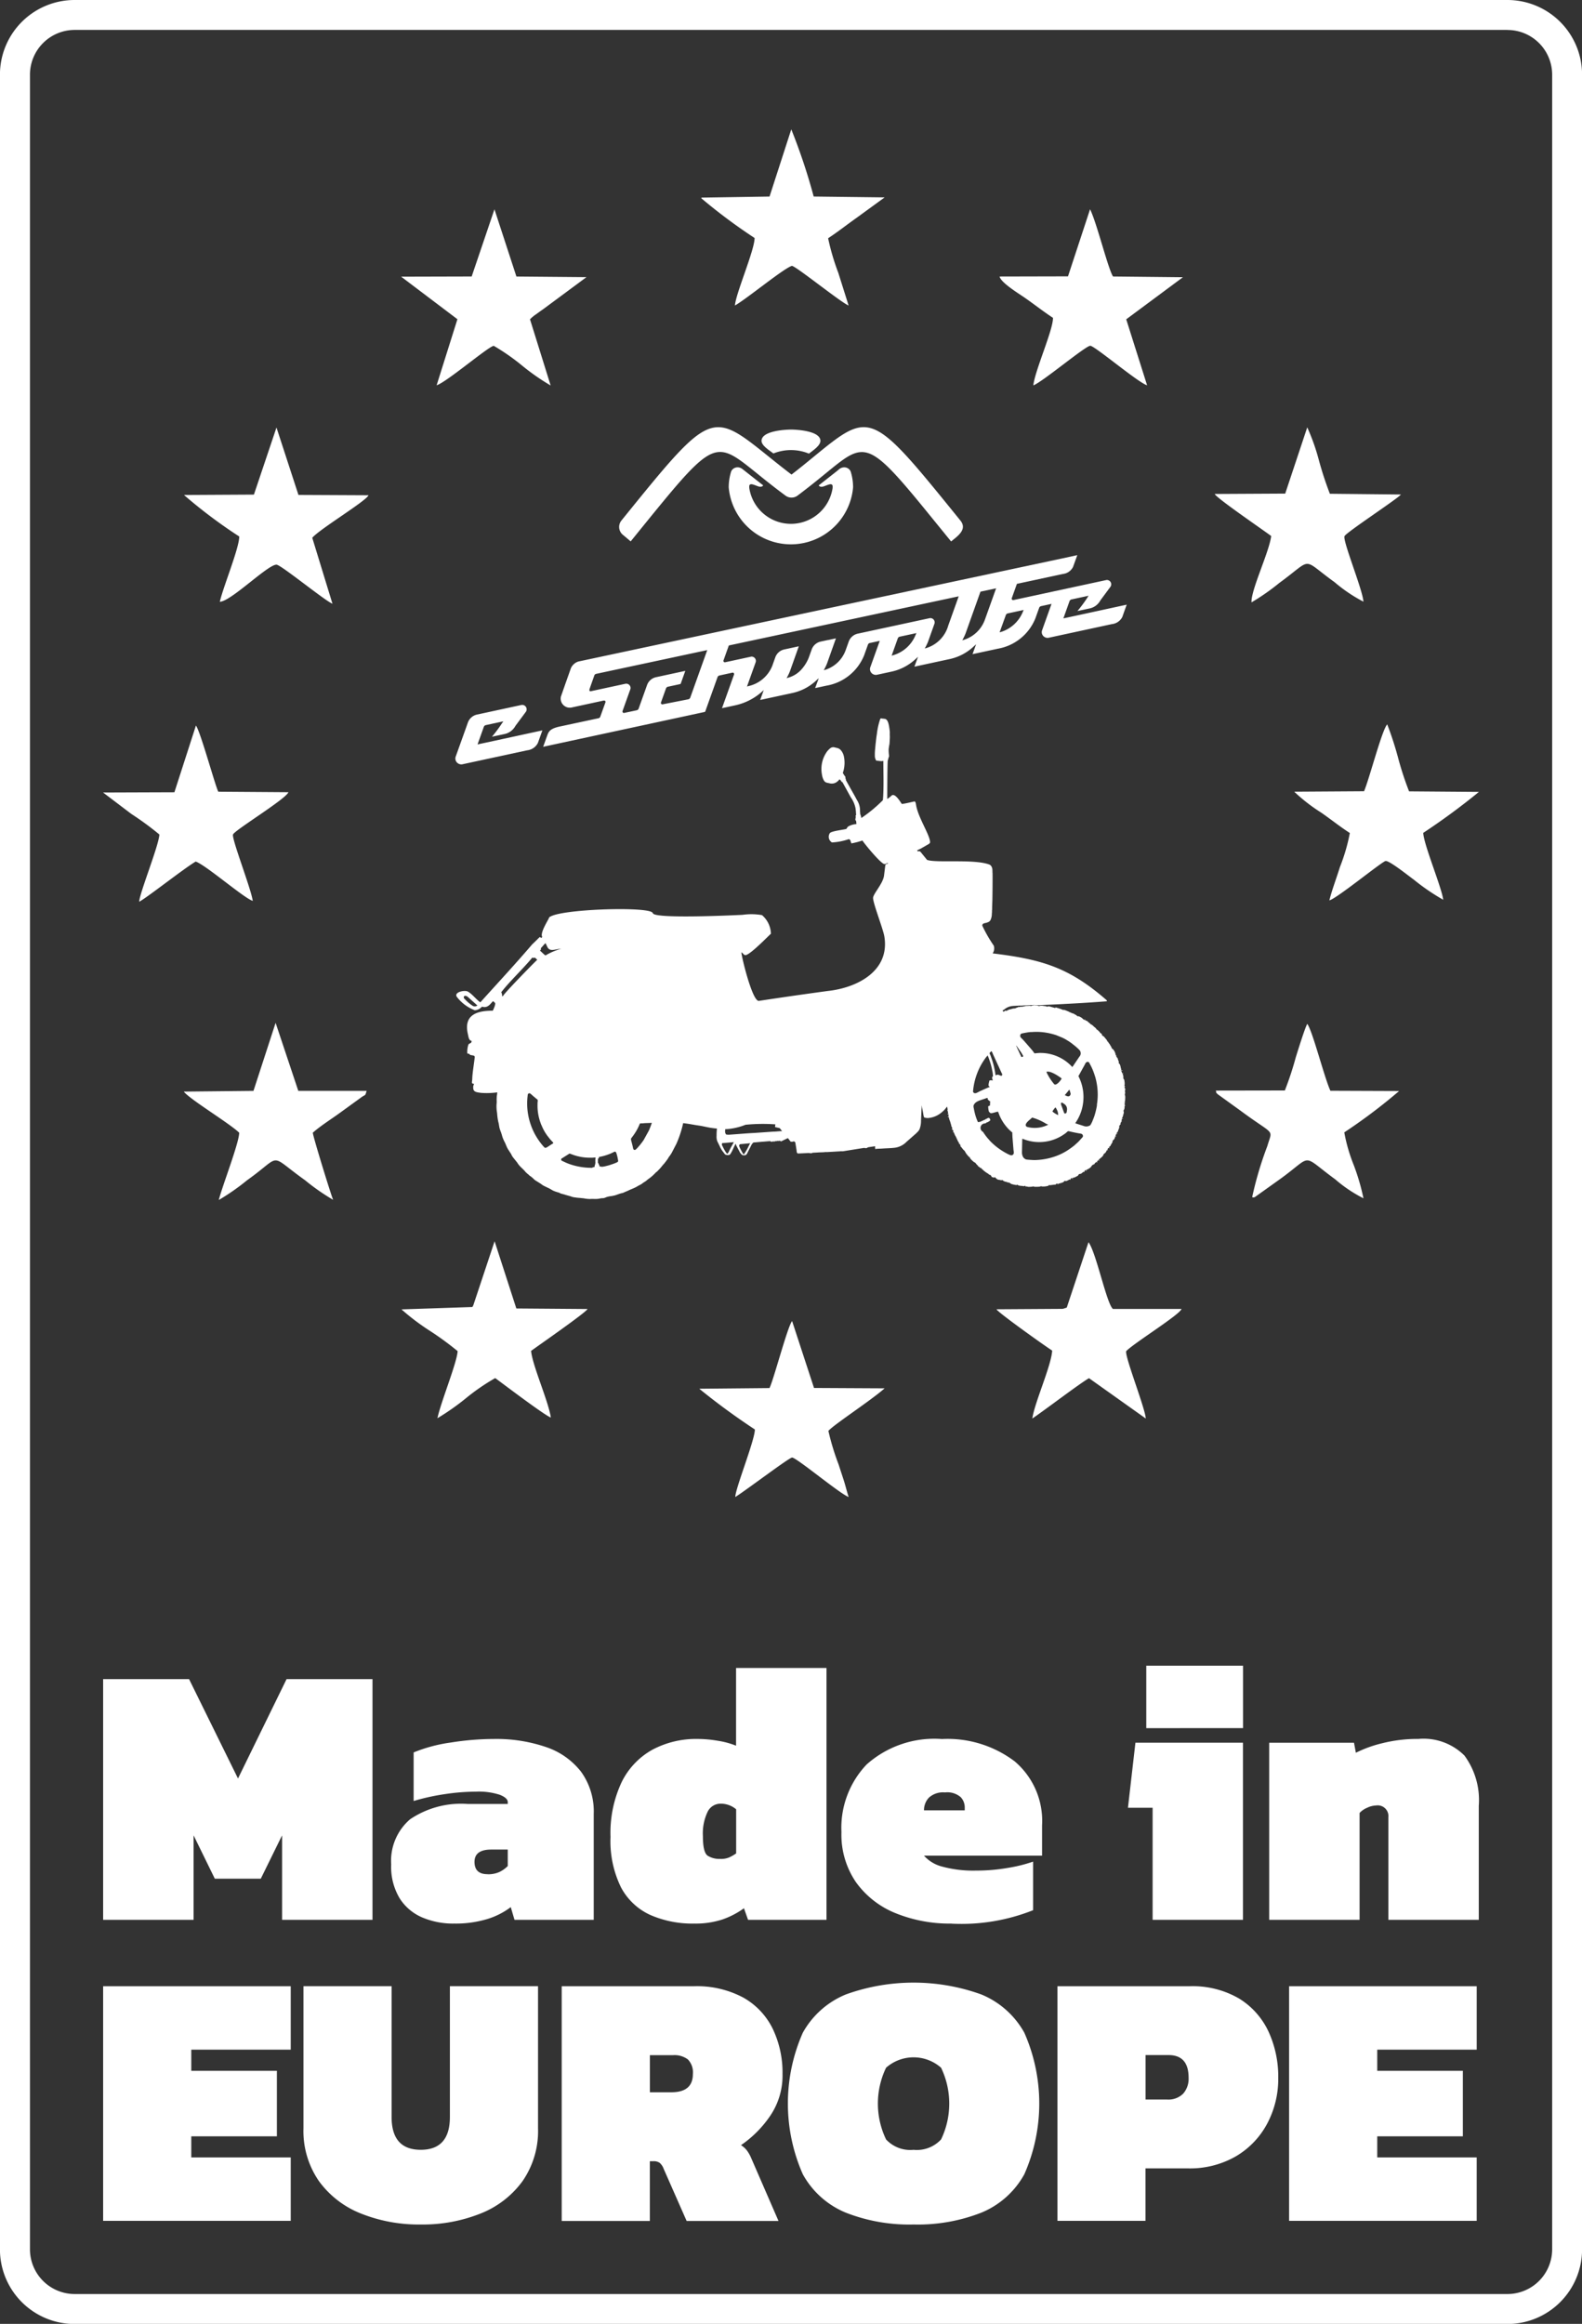 <svg xmlns="http://www.w3.org/2000/svg" width="110.321" height="162.032" viewBox="0 0 110.321 162.032">
  <rect x="0" y="0" width="110.321" height="162.032" fill="#333333" stroke="none"/>
  <g id="Ebene_x0020_1" transform="translate(-0.01)">
    <g id="_1860001081504" transform="translate(0.01 0)">
      <path id="Path_12075" data-name="Path 12075" d="M5.206,0h99.93a5.208,5.208,0,0,1,5.2,5.2v151.64a5.208,5.208,0,0,1-5.2,5.2H5.206a5.208,5.208,0,0,1-5.2-5.2V5.2A5.208,5.208,0,0,1,5.206,0Zm99.93,2.087H5.206A3.12,3.12,0,0,0,2.1,5.2v151.64a3.12,3.12,0,0,0,3.11,3.11h99.93a3.12,3.12,0,0,0,3.11-3.11V5.2a3.12,3.12,0,0,0-3.11-3.11Z" transform="translate(-0.01 0)" fill="#fff"/>
      <g id="Group_5479" data-name="Group 5479" transform="translate(7.189 116.139)">
        <path id="Path_12076" data-name="Path 12076" d="M44.693,739.5V722.716h5.992l3.413,6.93,3.387-6.93h5.992V739.5H57.172v-5.889l-1.485,3.022H52.481L51,733.607V739.5H44.69Zm24.44.261a5.506,5.506,0,0,1-2.163-.417,3.485,3.485,0,0,1-1.59-1.329,4.252,4.252,0,0,1-.6-2.372,3.82,3.82,0,0,1,1.316-3.152,6.359,6.359,0,0,1,4.052-1.068H72.91v-.13q0-.287-.547-.508a4.7,4.7,0,0,0-1.667-.222,14.968,14.968,0,0,0-2.15.169,15.246,15.246,0,0,0-2.2.483v-3.387a10.685,10.685,0,0,1,2.592-.69,19.324,19.324,0,0,1,3.009-.248,10.724,10.724,0,0,1,3.622.56,5.183,5.183,0,0,1,2.449,1.72,4.732,4.732,0,0,1,.887,2.957V739.5H73.38l-.261-.887a5.229,5.229,0,0,1-1.6.821,7.6,7.6,0,0,1-2.385.325Zm2.37-3.439a1.889,1.889,0,0,0,.821-.156,2.126,2.126,0,0,0,.586-.417V734.6H71.764q-1.173,0-1.173.859t.912.859Zm14.409,3.439a7.338,7.338,0,0,1-3.062-.6,4.35,4.35,0,0,1-2.045-1.928,7.31,7.31,0,0,1-.729-3.517,8.3,8.3,0,0,1,.782-3.83,5.2,5.2,0,0,1,2.15-2.254,6.47,6.47,0,0,1,3.139-.743,8.449,8.449,0,0,1,1.434.13,5.753,5.753,0,0,1,1.25.34v-5.419h6.306V739.5H89.667l-.286-.808a5.739,5.739,0,0,1-1.5.782,5.982,5.982,0,0,1-1.968.286Zm1.825-4.507a1.484,1.484,0,0,0,.6-.1,3.048,3.048,0,0,0,.5-.286v-3.075a1.656,1.656,0,0,0-1.094-.391,1,1,0,0,0-.9.573,3.5,3.5,0,0,0-.325,1.694q0,1.12.325,1.355A1.516,1.516,0,0,0,87.737,735.25Zm16.128,4.507a10.027,10.027,0,0,1-3.921-.729,6.287,6.287,0,0,1-2.748-2.15,5.865,5.865,0,0,1-1.017-3.5,6.4,6.4,0,0,1,1.759-4.716,7.1,7.1,0,0,1,5.25-1.772,7.754,7.754,0,0,1,5.081,1.564,5.441,5.441,0,0,1,1.9,4.456v2.111h-8.234a2.539,2.539,0,0,0,1.29.769,8.231,8.231,0,0,0,2.332.273,12.881,12.881,0,0,0,2.267-.195,10.226,10.226,0,0,0,1.72-.43v3.387a13.534,13.534,0,0,1-5.68.938Zm-1.928-7.894h2.84v-.235a1.03,1.03,0,0,0-.286-.69,1.43,1.43,0,0,0-1.094-.325,1.465,1.465,0,0,0-1.12.365,1.259,1.259,0,0,0-.34.887Zm15.5-5.732V721.78h6.748v4.351Zm.442,13.367v-7.817h-1.72l.521-4.534h7.5V739.5h-6.306Zm8.129,0v-12.35h5.915l.13.7a8.389,8.389,0,0,1,1.838-.665,10.035,10.035,0,0,1,2.515-.3,4.039,4.039,0,0,1,3.218,1.16,5.236,5.236,0,0,1,1,3.5V739.5h-6.306V732.36a.749.749,0,0,0-.859-.833,1.547,1.547,0,0,0-.613.156,1.511,1.511,0,0,0-.534.365V739.5h-6.306Z" transform="translate(-44.69 -721.78)" fill="#fff"/>
        <path id="Path_12077" data-name="Path 12077" d="M44.71,875.722V859.364H57.792v4.42H50.857v1.474h5.97v4.571h-5.97V871.3h6.935v4.42H44.71Zm22.149.254a10.858,10.858,0,0,1-4.166-.763,6.622,6.622,0,0,1-2.933-2.261,6.139,6.139,0,0,1-1.08-3.683v-9.907h6.147v9.119q0,2.286,2.032,2.286t2.032-2.286v-9.119h6.147v9.907a6.139,6.139,0,0,1-1.08,3.683,6.622,6.622,0,0,1-2.933,2.261A10.858,10.858,0,0,1,66.859,875.976Zm9.83-.254V859.364h9.2a6.844,6.844,0,0,1,3.48.8,5.035,5.035,0,0,1,2.045,2.185,7.081,7.081,0,0,1,.673,3.138,5,5,0,0,1-.851,2.9,7.753,7.753,0,0,1-2.045,2.058,1.5,1.5,0,0,1,.431.394,2.565,2.565,0,0,1,.254.444l1.931,4.446H85.4l-1.6-3.632a1.019,1.019,0,0,0-.28-.42.712.712,0,0,0-.431-.114h-.254v4.166H76.69Zm6.147-8.966h1.5q1.5,0,1.5-1.27a1.3,1.3,0,0,0-.343-1.015,1.552,1.552,0,0,0-1.054-.3h-1.6v2.591Zm18.39,9.22a12.129,12.129,0,0,1-4.724-.825,6.051,6.051,0,0,1-3-2.679,12.214,12.214,0,0,1,0-9.868,6.068,6.068,0,0,1,3-2.668,13.932,13.932,0,0,1,9.448,0,6.067,6.067,0,0,1,3,2.668,12.214,12.214,0,0,1,0,9.868,6.045,6.045,0,0,1-3,2.679A12.129,12.129,0,0,1,101.225,875.976Zm0-5.207a2.3,2.3,0,0,0,1.918-.724,5.766,5.766,0,0,0,0-5,2.9,2.9,0,0,0-3.836,0,5.766,5.766,0,0,0,0,5A2.3,2.3,0,0,0,101.225,870.769Zm10.033,4.953V859.364h9.2a6.429,6.429,0,0,1,3.48.864,5.358,5.358,0,0,1,2.045,2.311,7.5,7.5,0,0,1,.673,3.2,6.655,6.655,0,0,1-.776,3.213,5.8,5.8,0,0,1-2.185,2.274,6.42,6.42,0,0,1-3.34.838H117.4v3.657h-6.147Zm6.147-8.459h1.5a1.458,1.458,0,0,0,1.118-.407,1.568,1.568,0,0,0,.381-1.118q0-1.576-1.4-1.575h-1.6v3.1Zm10.008,8.459V859.364h13.082v4.42H133.56v1.474h5.97v4.571h-5.97V871.3h6.935v4.42H127.413Z" transform="translate(-44.707 -837.013)" fill="#fff"/>
      </g>
      <g id="Group_5480" data-name="Group 5480" transform="translate(31.756 29.783)">
        <path id="Path_12078" data-name="Path 12078" d="M241.437,196.984a9.291,9.291,0,0,1-.69.93l.837-.179a1.109,1.109,0,0,0,.763-.565l.7-.945a.3.3,0,0,0,.05-.237.3.3,0,0,0-.354-.232l-6.46,1.393a.1.1,0,0,1-.117-.077.083.083,0,0,1,0-.048l.36-1.006,1.093-.235v0l2.111-.455a.9.9,0,0,0,.708-.483c.1-.277.2-.552.3-.829l-1.007.219-33.794,7.2a.864.864,0,0,0-.51.455l-.4,1.13-.3.859a.633.633,0,0,0,.74.761l1.154-.249,1-.217c.084-.018.2-.047.214.056a.08.08,0,0,1,0,.043l0,0-.36,1a.171.171,0,0,1-.138.117l-2.677.573c-.747.159-.8.388-.909.689l-.262.727,11.257-2.428a.074.074,0,0,0,.05-.043l.858-2.4,0,0a.187.187,0,0,1,.126-.1l.914-.2a.1.1,0,0,1,.109.077.083.083,0,0,1,0,.048l-.842,2.354.9-.195a4.121,4.121,0,0,0,1.841-.914l.169-.154-.248.689,2.171-.468a3.548,3.548,0,0,0,1.744-.893l.172-.158-.254.692.8-.172a3.457,3.457,0,0,0,2.618-2.118l.272-.761h0a.185.185,0,0,1,.124-.093l.692-.15-.668,1.865a.4.4,0,0,0-.006.19.413.413,0,0,0,.462.314l.967-.209a3.547,3.547,0,0,0,1.744-.893l.171-.158-.254.692,2.433-.525a3.527,3.527,0,0,0,1.7-.883l.169-.154-.248.689,1.762-.38a3.458,3.458,0,0,0,2.62-2.116l.267-.743a.183.183,0,0,1,.13-.109l.729-.158-.666,1.865a.4.4,0,0,0-.006.19.406.406,0,0,0,.465.309l4.414-.953a.923.923,0,0,0,.731-.5c.1-.285.2-.57.306-.856-1.437.311-2.874.626-4.317.935l-.1.021.428-1.2a.192.192,0,0,1,.137-.121l1.194-.257-.08.117Zm-31.843-3.925c-.182-.154-.36-.309-.545-.459a.711.711,0,0,1-.1-1c6.232-7.7,6.232-7.7,10.282-4.444.46.37.983.79,1.578,1.242.563-.434,1.085-.861,1.545-1.239,3.992-3.263,3.992-3.263,10.229,4.441.52.639-.228,1.11-.644,1.463L230,190.681c-3.889-4.75-4.155-4.534-6.744-2.418-.539.441-1.167.954-1.994,1.577a.71.71,0,0,1-.877.023c-.814-.6-1.479-1.138-2.05-1.6-2.566-2.063-2.895-2.327-6.48,2.016-.759.919-1.508,1.85-2.261,2.777Zm14.42-4.935-1.308,1.028s.064.151.323.077c.235-.068.605-.293.647-.035,0,.031,0,.063,0,.093v0a.168.168,0,0,0,0,.04,2.939,2.939,0,0,1-5.814,0v-.04c0-.032,0-.064,0-.095.042-.256.412-.031.647.035.259.074.323-.077.323-.077l-.83-.652-.478-.377-.113-.089a.628.628,0,0,0-.188-.109.5.5,0,0,0-.171-.029.486.486,0,0,0-.451.282,3.694,3.694,0,0,0-.172,1.112,4.353,4.353,0,0,0,8.673,0,3.693,3.693,0,0,0-.171-1.112.488.488,0,0,0-.452-.282.586.586,0,0,0-.4.174l-.069.055Zm-3.242-2.864c.4,0,2.052.09,2.052.787,0,.343-.554.694-.8.891a3.3,3.3,0,0,0-2.481-.011c-.262-.211-.825-.539-.825-.879,0-.7,1.654-.787,2.052-.787Zm-20.144,20.463a9.667,9.667,0,0,1-.708.953l.858-.183a1.138,1.138,0,0,0,.782-.579l.719-.969a.3.3,0,0,0,.051-.243.308.308,0,0,0-.362-.238l-2.734.591h0l-.354.076a.876.876,0,0,0-.639.554l-.183.515h0l-.676,1.887a.421.421,0,0,0-.006.195.415.415,0,0,0,.476.317l4.521-.975a.945.945,0,0,0,.748-.512q.157-.437.314-.877c-1.472.317-2.945.642-4.422.957l-.1.023.438-1.226a.189.189,0,0,1,.14-.122l1.223-.264-.082.119Zm22.736-5.788h0l.542-.117-.619,1.746a3.718,3.718,0,0,1-.166.357l-.064.122.132-.042a2.224,2.224,0,0,0,1.393-1.353l.219-.613a.866.866,0,0,1,.631-.545l.516-.111h0l4.483-.967a.3.3,0,0,1,.354.229.3.3,0,0,1-.008.154l-.446,1.252a3.607,3.607,0,0,1-.167.36l-.063.119.129-.039a2.289,2.289,0,0,0,1.506-1.553l.731-2.047-16.03,3.427-.375,1.049,0,.01a.13.13,0,0,0,0,.035.1.1,0,0,0,.117.077l1.818-.393a.3.3,0,0,1,.32.237.289.289,0,0,1-.006.148l-.608,1.7.1-.029a2.339,2.339,0,0,0,1.661-1.408h0l.217-.608a.853.853,0,0,1,.624-.541l.512-.111h0l.5-.109-.621,1.746a3.355,3.355,0,0,1-.166.357l-.064.122.132-.042a1.945,1.945,0,0,0,.953-.626,2.746,2.746,0,0,0,.451-.742l.216-.6a.865.865,0,0,1,.628-.544l.515-.111Zm11.712-3.606-1.091.233-1.041,2.919a3.8,3.8,0,0,1-.163.352l-.064.121.13-.04a2.283,2.283,0,0,0,1.455-1.421Zm-20.16,4.311-7.735,1.654,0,0a.182.182,0,0,0-.13.129l-.3.851c-.027.076-.1.261.079.227l2.388-.515a.3.3,0,0,1,.36.233.278.278,0,0,1,0,.121l-.555,1.55a.087.087,0,0,0,0,.053.1.1,0,0,0,.111.077l.88-.188a.184.184,0,0,0,.132-.111l.591-1.654a.857.857,0,0,1,.624-.541l2.04-.441-.315.883a.071.071,0,0,1-.048.04l-.848.183a.187.187,0,0,0-.135.117l-.352.985v0a.1.1,0,0,0,.111.126l1.8-.352a.183.183,0,0,0,.13-.109l1.188-3.321Zm22.036-2.7a2.437,2.437,0,0,1-1.527,1.429l-.106.029.438-1.21a.186.186,0,0,1,.13-.109l1.109-.24Zm-7.481,1.614a2.421,2.421,0,0,1-1.58,1.442l-.1.026.428-1.2a.191.191,0,0,1,.138-.121l1.16-.249-.043.1Z" transform="translate(-197.368 -185.092)" fill="#fff" fill-rule="evenodd"/>
        <path id="Path_12079" data-name="Path 12079" d="M216.945,341.231l.191-.346a.044.044,0,0,0-.018.008l-.008,0c-.05.024,0-.014-.06.006l-.636.055h-.01c-.05,0-.058-.015-.082.019-.056.08,0,.159.029.214a3.048,3.048,0,0,0,.253.447.231.231,0,0,0,.082.069.769.769,0,0,0,.135-.23l.124-.249Zm13-20.635-.031-.055a2.837,2.837,0,0,0,.286-.134l.393-.227c.06-.035.224-.111.224-.193,0-.483-.772-1.63-.957-2.5-.035-.151-.035-.349-.135-.349-.042,0-.623.153-.88.174-.135-.2-.473-.766-.706-.591a1.64,1.64,0,0,1-.309.241c0-.636.011-2.478.034-2.676a.36.36,0,0,0,.029-.087c.035-.185.076-.166.061-.272a2.98,2.98,0,0,1-.026-.418,3.669,3.669,0,0,1,.056-.37c.01-.077.035-.508.026-.584a1.773,1.773,0,0,1,0-.208,1.7,1.7,0,0,0-.016-.2c-.031-.212-.074-.692-.3-.763a1.507,1.507,0,0,0-.19-.023c-.064-.01-.129-.034-.163.023a4.851,4.851,0,0,0-.232,1.035c-.04.238-.066.491-.095.747l-.027.293c0,.048-.008.048-.01.1a3.762,3.762,0,0,0-.011.4.53.53,0,0,0,.029.185.444.444,0,0,0,.016.042c.013.027.024.085.053.1a3.273,3.273,0,0,0,.378.039.5.5,0,0,0,.116-.019c0,.816.032,1.633-.01,2.447,0,.092-.019.193-.019.291a9.807,9.807,0,0,1-1.509,1.249.757.757,0,0,0-.055-.225.275.275,0,0,1-.023-.124c0-.056-.01-.072-.01-.125a1.365,1.365,0,0,0-.154-.677c-.032-.055-.066-.117-.1-.175-.156-.3-.336-.6-.5-.9-.016-.031-.031-.055-.05-.087l-.148-.269c-.035-.061-.023-.021-.034-.1,0-.039-.026-.058-.031-.1s.01-.071-.016-.113a.834.834,0,0,1-.06-.076c-.154-.249-.1-.106-.034-.434a2.146,2.146,0,0,0,0-.9.95.95,0,0,0-.225-.441c-.137-.138-.238-.13-.412-.179-.237-.064-.356.092-.5.24a2.074,2.074,0,0,0-.391,1.657,1.2,1.2,0,0,0,.1.34c.1.224.214.216.414.262a.6.6,0,0,0,.56-.119c.039-.035.119-.1.134-.148.047,0,.011,0,.042.016a.318.318,0,0,1,.084.09c.018.026.026.051.048.068s.039,0,.066.051l.566,1.03a1.942,1.942,0,0,1,.336.806c0,.064.018.146.019.212a1.241,1.241,0,0,0,.019.2c-.014.015-.01.016-.039.019a.965.965,0,0,1,0,.227c-.01.024-.024.014-.024.043s.008.016.011.048-.011.01.006.04c.029.051.029-.01.042.066a1.362,1.362,0,0,1,.018.2,1.325,1.325,0,0,0-.576.169c-.106.09-.066.159-.183.183-.214.05-.98.138-1.089.275a.455.455,0,0,0,.145.652,4.308,4.308,0,0,0,1.181-.233c.014.01.024.018.04.027l.037.021c.034.026.058.193.1.251a5.53,5.53,0,0,0,.764-.2c.2.3,1.308,1.645,1.548,1.645a.616.616,0,0,0,.109-.035c.024-.01.066-.031.111-.05l.021.034a.666.666,0,0,1-.071.029c-.126.04-.117.076-.135.214l-.076.619c-.08.565-.763,1.266-.763,1.55,0,.381.693,2.14.784,2.671.407,2.4-1.865,3.591-3.945,3.814-1.6.217-3.2.447-4.8.689-.442.068-1.187-2.949-1.223-3.381.093.023.161.193.28.193.322,0,1.688-1.429,1.78-1.49a1.772,1.772,0,0,0-.621-1.3,4.278,4.278,0,0,0-1.353-.021c-.211.011-6.05.3-6.251-.1a.2.2,0,0,0-.084-.092c-.682-.386-6.274-.2-7.091.328,0,0-.072.027-.072.063,0,.082-.66,1.059-.475,1.336l-.058.077c-.039-.011-.071-.058-.126-.058,0,0-.315.32-.517.505-1.168,1.368-2.407,2.7-3.616,4.042-.274-.183-.574-.591-.874-.751-.22-.119-.983.035-.766.368a2.858,2.858,0,0,0,1.252.935.7.7,0,0,0,.465-.211.56.56,0,0,1,.047-.04c.447.158.658-.346.774-.377a1.334,1.334,0,0,1,.1.092l.021.018c.08.069-.109.47-.151.549-1.023,0-2.072.237-1.731,1.654.032.137.058.409.224.442.011,0,0,0,.021.01s0,0,.016.013c-.024.1-.031.119-.119.161-.048.024-.1.045-.116.1a1.639,1.639,0,0,0-.072.581c.014.031-.006.016.039.029a.558.558,0,0,0,.113.023c0,.146.386.039.367.227-.043.405-.164,1.128-.172,1.485-.008.314-.1.333.135.388a.344.344,0,0,0-.068.241c-.016.325.249.333.536.375a5.332,5.332,0,0,0,1.139-.035,2.376,2.376,0,0,1-.034.275l-.008.216c0,.09.01.175,0,.257a2.532,2.532,0,0,0,.031.69,4.586,4.586,0,0,0,.055.478.793.793,0,0,1,.019.087c0,.031.011.055.019.087.031.108.043.241.068.357.037.172.111.317.158.479.018.061.029.1.047.166a2.4,2.4,0,0,0,.161.372c.072.135.138.338.2.439.016.026.021.045.037.069s.014.016.024.034l.145.224c.061.082.093.188.154.27l.188.238a1.966,1.966,0,0,1,.183.243c.145.214.359.357.515.558a1.775,1.775,0,0,0,.225.2c.011.011.018.021.027.031.061.06.142.1.209.159l.166.154a.437.437,0,0,0,.058.048l.262.163a2.7,2.7,0,0,1,.253.174,2.559,2.559,0,0,0,.229.119l.2.095c.1.047.179.1.272.154a1.857,1.857,0,0,0,.309.117c.261.076.2.082.251.1l.056.014c.08.024.232.06.285.082l.331.093c.05.018.1.035.159.053a1.161,1.161,0,0,0,.182.031c.18.031.222.024.385.042.058.006.13.014.195.018a2.314,2.314,0,0,0,.467.05c.126-.018.354.01.541-.011.074-.008.119-.021.188-.034s.146-.008.214-.018a.635.635,0,0,0,.163-.06,1.656,1.656,0,0,1,.375-.08c.076-.011.13-.027.193-.039.116-.021.36-.129.515-.163a.566.566,0,0,0,.093-.023.463.463,0,0,0,.082-.034c.1-.05.216-.089.315-.138.163-.082.331-.132.545-.248.027-.014.048-.026.074-.042.092-.061.2-.1.293-.163l.066-.05c.085-.072.208-.121.285-.2a1.188,1.188,0,0,1,.159-.121l.016-.013a2.987,2.987,0,0,0,.42-.373.478.478,0,0,1,.093-.08c.071-.058.134-.134.2-.2.111-.113.2-.246.309-.359a.5.5,0,0,0,.053-.063c.08-.109.171-.214.241-.33a.979.979,0,0,1,.088-.135,2.06,2.06,0,0,0,.179-.275l.311-.6a7.541,7.541,0,0,0,.452-1.356c.026-.109,0-.084.13-.068.328.04.65.109.977.154.264.037.5.1.763.146.169.027.336.05.505.064a4.262,4.262,0,0,0-.026.512.91.91,0,0,0,.047.37l.153.309a2.1,2.1,0,0,0,.222.394l.14.179a.147.147,0,0,0,.1.068c.117.024.217.043.3-.056a3.075,3.075,0,0,0,.24-.471l.116-.235c.047.024.032.066.055.111l.222.418c.011.021.014.034.027.055a.09.09,0,0,1,.006.011l.008.011.018.021c.037.051.1.143.18.159a.427.427,0,0,0,.167,0c.1-.027.14-.143.18-.224l.069-.132c.05-.1.092-.182.143-.28a.76.76,0,0,1,.119-.193c.05-.052.043-.053.116-.06l.077-.006.441-.039c.055-.006.1-.006.156-.011l.3-.026c.249-.019.117.016.23.04.018,0,.047-.021.058-.026.048-.018,0,0,.055.01.031.006.018-.011.056-.013s.04.008.069,0,.027-.013.051-.023c.053-.021,0,0,.045.006s.04-.01.055-.016c.039-.013.071.01.111,0,.09-.031.031,0,.1,0,.047-.006.053-.008.04.045l.5-.243.2.256h.032l.058,0c.1,0,.093-.071.2.014.034.029.029.035.037.089l.072.449c.024.142,0,.259.13.266l.611-.029a.666.666,0,0,1,.237.013c.116,0,.092-.019.148-.035l.375-.021c.163-.013.346-.006.5-.027.043-.006.089,0,.132,0l.988-.058a1.058,1.058,0,0,0,.124,0c.076-.008.154-.026.225-.035l1.126-.18c.212-.035.164,0,.217,0a.2.2,0,0,0,.153-.05c.051-.027.417-.063.513-.087l.01.2c.13-.031.377-.021.525-.037l.172-.011c.229-.011.476-.019.689-.047a1.391,1.391,0,0,0,.8-.41l.541-.475c.035-.035.063-.053.1-.087l.092-.092a.89.89,0,0,0,.164-.2,1.6,1.6,0,0,0,.113-.632l.031-.685c0-.126.019-.216.019-.34h.01a3.542,3.542,0,0,0,.063.373c.024.127.039.238.066.36.014.069.037.084.108.1a1.054,1.054,0,0,0,.188.021,1.67,1.67,0,0,0,.92-.368,2.421,2.421,0,0,0,.222-.2c.05-.05.164-.206.2-.23,0,.006,0,.039,0,.04l.021.1c.016.114,0,.066-.01.145.027.011.018,0,.027.04l.027.151c.013.013.006,0,.013.021a.286.286,0,0,1-.068.029v.019c.058,0,.072-.043.077.018l.01.127c-.042,0-.058,0-.068.039a.259.259,0,0,0,.077-.019,1.3,1.3,0,0,0,.095.322l.064.216a.318.318,0,0,1,.018.051.359.359,0,0,1,0,.053c0,.021.034.05.045.084s.045.074,0,.079v.039c.029-.006.024-.011.048,0-.016.063-.042,0-.058.068.08-.006.05-.042.092.043.063.126-.01.076-.024.132a.3.3,0,0,0,.068-.019.54.54,0,0,0,.045.109.818.818,0,0,0,.1.2l.14.306c.027.084.116.127.088.23.045-.011.008-.014.058-.019.024.045.014.064.035.109.029.061.023.04-.006.084.04,0,.031-.016.056.011l.114.148c.079.1.127.108.159.18a1.125,1.125,0,0,0,.1.161,1.049,1.049,0,0,0,.158.18c.021.034.006-.006-.008.047.031-.006.027-.013.058-.019.014.021.027.027.032.05s-.006.019.014.047l.01.01a1.385,1.385,0,0,0,.29.274c.039.016.019,0,.053.024.051.04.064.095.154.174.064.056.048.006.047.09.084,0,.124.1.2.113.048.008.056.019.056.071.05,0,.039,0,.063.034a1.874,1.874,0,0,0,.359.27c.053.023.053.055.1.08s.074.014.116.058.039.09.072.111c0,0,.132.037.137.037.047,0,.06-.021.087-.039.014.06.032.056.071.095a.348.348,0,0,0,.156.095.51.51,0,0,0,.071.006c.066.01.14.052.206.006a.4.4,0,0,0,.208.122c.027.008.043.008.071.016.079.021.137.066.225.047.021.032.026.013.029.058.076,0,.042.018.1.042a1.946,1.946,0,0,0,.351.074c.04,0,.039-.035.077-.019.019.008.048.039.069.048a1.712,1.712,0,0,0,.294.035c.071.018.019.031.079.011.087-.027.108-.043.13.051.05-.013.014,0,.029-.039l.063.015.056.021a1.461,1.461,0,0,0,.15,0,1.245,1.245,0,0,0,.245-.031c.031,0,0,.034.116.029a2.4,2.4,0,0,0,.283-.008.191.191,0,0,0,.064-.013c.095-.034.063-.006.145,0a1.178,1.178,0,0,0,.425-.053c.026-.023.018-.04.047-.048s.019.011.063.011l.32-.039c.055-.013.023,0,.077.01,0-.039.013-.035.04-.056.066-.048.076-.045.114.027.026-.01.018.019.019-.039l.249-.071c.1-.042.134-.032.187-.132.053,0,.076.011.114.01a.4.4,0,0,0,.14-.055l.122-.061c.032.021.013.026.058.029a.132.132,0,0,0-.019-.048c.072-.039.045-.055.106-.087.013.019.016.023.031.047s0,.027.047.031c-.01-.042-.026-.04-.029-.087a.421.421,0,0,0,.238-.071c.064-.032.171-.068.177-.151.039,0,.026,0,.048-.039a.326.326,0,0,0,.13-.023c.047-.013.048-.051.114-.082l.066-.05c.068.018-.01.021.058.029-.006-.026-.016-.032-.013-.047.006-.04,0,0,.029-.034s.026-.064.061-.064.023.013.037.031c.031.04-.011.021.04.027,0-.064-.024-.013-.029-.077.092-.021.368-.175.377-.29l.014,0c.053-.019-.027-.023.071-.056.074-.026.043-.061.108-.037,0-.074.082-.119.135-.164.031.019.021.029.058.039,0-.05-.008-.013-.019-.058a.408.408,0,0,1,.035-.042c.006-.008.029-.048.031-.048.039-.04.05.013.09.024,0-.047-.016-.034-.039-.068l.259-.225c.1-.116.076-.163.124-.195.143-.095.127-.145.208-.267.029.014.032.026.068.029-.014-.055-.039-.011-.039-.058,0-.021.011-.021.023-.055s.011-.04.042-.048l.006,0c.016,0,0-.006.024,0s0,.013.06.014a.235.235,0,0,0-.068-.058c.016-.021.042-.034.066-.061s.013-.047.06-.035a.147.147,0,0,1,.035-.1l.106-.185c.016-.032-.006-.023-.006-.055s.04-.05.064-.08.024-.043.05-.053c.006,0,.024.018.018-.021l.05-.129s0-.011,0-.014a.012.012,0,0,0,0-.008l.013-.035a.4.4,0,0,1,.068.01c-.01-.039,0-.027-.048-.029,0-.051.027-.053.029-.116.04-.016,0,.006.039-.01-.014-.037-.013,0-.029-.039a.684.684,0,0,0,.087.019c-.013-.05-.011-.016-.058-.039.01-.035.021-.031.042-.064s.013-.048.055-.053c0-.055,0-.048.021-.095.008-.018.01-.032.018-.05l.018-.04c.011-.029.024-.064.032-.093.026-.089-.039-.089.04-.172l0,0c.031-.035.01-.043.06-.047-.014-.051-.029-.008-.011-.069.006-.021.016-.043.024-.064.045-.119.021-.05.084-.08-.021-.031.006-.016-.039-.019,0-.053.031-.1.023-.138,0-.019-.006.018-.013-.035a.128.128,0,0,0,.1.01c-.016-.023-.04-.026-.077-.029,0-.042,0-.021.024-.053l.043-.1c0-.021.006-.031.013-.055.011-.043.018-.074.031-.114.048-.143-.01-.172,0-.225,0-.026.037-.06.048-.095a.484.484,0,0,0,.024-.122c0-.023,0-.045,0-.061,0-.035,0-.016,0-.055h.048c0-.035,0-.035-.039-.039,0-.072,0-.117-.01-.174h.058c-.011-.04-.008-.029-.058-.029.01-.042.019-.037.029-.087a1.877,1.877,0,0,0,.019-.3c0-.074-.029-.121-.029-.164a.558.558,0,0,1,.026-.108c0-.026-.016-.058-.016-.1,0-.228.024-.076.048-.164-.039,0-.023,0-.048-.01a.512.512,0,0,0-.039-.164c.027-.013.019-.01.058-.01v-.029h-.058a.89.89,0,0,0,0-.357c0-.119-.077-.158-.077-.183l.006-.1a1.578,1.578,0,0,0-.034-.161c-.01-.045,0-.042-.04-.047.024-.034.063-.024.053-.055s-.039.008-.072.016c0-.095-.035-.1-.048-.154a.1.1,0,0,1,.068-.039v-.029c-.053,0-.043.024-.1.029l.029-.106c-.031-.042-.016,0-.027-.04l-.035-.167c-.048-.167-.055-.127-.106-.195a.121.121,0,0,1-.011-.019.162.162,0,0,1,0-.063c.006-.089-.079-.166-.069-.282-.045,0-.032,0-.05-.027-.006-.011-.013-.029-.021-.047a.367.367,0,0,0-.055-.08c.029-.04.026,0,.039-.048-.029-.011-.018,0-.058.01a.721.721,0,0,0-.182-.418c-.029-.034-.064-.039-.084-.071s-.031-.076-.043-.1c-.027-.056-.092-.127-.1-.193-.04,0-.021.006-.042-.026s-.037-.1-.093-.111c.039-.058.043-.068-.029-.029-.021-.043-.011-.063-.043-.111s-.095-.113-.14-.171a.375.375,0,0,0-.169-.14c-.032-.023-.029-.072-.047-.109-.037-.077-.134-.05-.143-.167-.042,0-.039-.008-.058-.031-.1-.125-.095-.039-.089-.125a.245.245,0,0,0-.058.029c-.024-.106-.122-.166-.2-.23a1.076,1.076,0,0,0-.126-.116l-.1-.055c-.04-.026-.05-.056-.089-.085l-.109-.084c-.043-.042-.029-.058-.056-.079l-.011.039-.045-.032c-.048-.042-.09-.023-.095-.053s.029,0,0-.05c-.023.008-.013,0-.026.023,0,0-.01.027-.013.035-.026-.01-.023-.013-.043-.034l0,0,0,0-.1-.09a.788.788,0,0,0-.248-.14c-.1-.018-.047.04-.145-.058-.061-.06-.169-.074-.216-.143l-.023.011c-.01,0,0,0-.023,0-.053-.021-.084-.055-.148-.056l-.019-.048c-.008.029,0,.021-.029.029l-.05-.037a.279.279,0,0,0-.058-.029l-.124-.051c-.042-.018-.077-.031-.126-.048-.114-.04-.1.018-.206-.045a3.435,3.435,0,0,0-.388-.126.122.122,0,0,1-.029-.01c-.018-.006.01,0-.026-.013-.016.032,0,.023-.029.048l-.417-.116c-.164,0-.1.043-.171.016-.137-.056-.127-.023-.241-.05a.728.728,0,0,0-.237,0c0-.05.011-.018-.018-.029l-.011.058-.069-.029c-.024,0-.066-.014-.089-.018a.542.542,0,0,0-.114,0c-.061,0-.055.014-.068-.019.565-.021,2.048-.09,2.072-.095,1-.048,1.971-.111,2.969-.187,0-.079-.021-.074-.066-.119-2.57-2.225-4.436-2.8-7.9-3.22a.619.619,0,0,0,.077-.542,9.421,9.421,0,0,1-.8-1.393c0-.14.106-.158.212-.183a.837.837,0,0,0,.262-.095.328.328,0,0,0,.108-.134,1,1,0,0,0,.084-.4c0-.056.008-.071.01-.116s0-.079,0-.116.01-.058.01-.106,0-.079,0-.116l.016-.468c.006-.047.024-1.852.011-1.949-.008-.055,0-.122-.008-.185a.5.5,0,0,0-.116-.33l-.08-.055c-1.057-.412-3.7-.1-4.351-.328-.019-.006-.008,0-.023-.019,0,0-.442-.546-.452-.554a.178.178,0,0,0-.2-.014Zm-13.415,19.393a4.369,4.369,0,0,0,1.416-.309,12.349,12.349,0,0,1,2.081-.029c0,.071-.019.093-.019.164v.024l.325.076.166.212c-.108-.013-.457.037-.618.031l-1.327.093c-.449.019-1,.069-1.455.1l-.243.018a.837.837,0,0,1-.251-.01c-.035-.008-.072-.117-.08-.151a.993.993,0,0,1,.008-.219Zm1.3,1.755a3.3,3.3,0,0,0,.335-.576l.106-.2-.7.066c-.029.008-.051.052-.064.077-.031.061.166.412.211.489.031.053.05.114.116.145Zm-8.763.471a3.084,3.084,0,0,0-.122-.545c-.06-.185-.156-.1-.222-.069l-.172.08c-.074.035-.154.061-.23.089a3.541,3.541,0,0,1-.5.138c-.1.018-.069-.014-.1.068-.047.14-.069-.064-.069.261,0,.06.01.071.01.125.061,0,.024.018.051.074a.656.656,0,0,1,.043.082c.018.055-.006.071.048.077a.46.46,0,0,1,.066,0c.023,0,.031.016.051.016a1.709,1.709,0,0,0,.32-.058c.1-.024.211-.053.3-.085s.211-.069.283-.1a1.739,1.739,0,0,0,.2-.089.129.129,0,0,0,.037-.06Zm-1.839-.241a3.5,3.5,0,0,1-1.252-.18l-.3-.109-.565.356a.1.1,0,0,0,.024.146l.317.148.166.066a4.62,4.62,0,0,0,1.606.28c.048,0,.048-.031.121-.043s.079,0,.082-.082c0-.063.027-.066.037-.127a.243.243,0,0,1,0-.034c.013-.051.023-.026.01-.1l0-.219c.006-.039.026-.072.011-.1s.016-.016-.1-.008c-.055,0-.095.01-.164.01Zm34.252-1.5a.176.176,0,0,0-.1-.161.562.562,0,0,0-.1-.023c-.161-.021-.6-.113-.764-.156-.124-.031-.114.05-.32.185a3.029,3.029,0,0,1-2.108.55,3.108,3.108,0,0,1-.834-.22.4.4,0,0,1-.01.068l-.019.871a.668.668,0,0,0,.071.327.411.411,0,0,0,.222.185c.111.019.447.04.568.042a4.572,4.572,0,0,0,1.22-.183,4.1,4.1,0,0,0,1.117-.508,5.606,5.606,0,0,0,.47-.343l.182-.166a1.722,1.722,0,0,0,.179-.18.553.553,0,0,1,.051-.055l.114-.127,0,0,.023-.026c.019-.023.035-.032.035-.071Zm-2.438-.813a.729.729,0,0,1-.138-.055,3.743,3.743,0,0,0-.973-.43c-.064.1-.65.454-.368.648a2.091,2.091,0,0,0,1.443-.125c.047-.024.019,0,.039-.04Zm-27.634-.1c0-.032-.048-.014-.069-.011-.069.008-.381.01-.5.023-.28.031-.228-.04-.3.121-.021.052-.043.1-.066.146s-.045.09-.071.142l-.077.137a4.334,4.334,0,0,1-.341.491c-.053.072,0,.2.031.323s.06.228.082.343c.018.09.04.171.142.158.056-.006.219-.195.267-.253.034-.039.064-.071.095-.109.1-.135.15-.188.246-.335l.351-.636c.013-.029.023-.043.035-.072.031-.074.174-.441.171-.467Zm28.341-.552a.833.833,0,0,0-.119-.433c-.021-.043-.035-.087-.084-.1a2.738,2.738,0,0,0-.193.261c0,.069.367.264.4.27Zm-9.521-.677-.006.013a.141.141,0,0,0,0,.027.022.022,0,0,0,0-.006l.006-.032Zm10.005.562c.116,0,.114-.122.124-.2a.43.43,0,0,0-.154-.442.391.391,0,0,0-.063-.043c-.029-.018-.1-.074-.13-.074-.135,0-.021.232-.011.262l.163.447c.016.034.026.055.071.055ZM235,338.037c-.1-.048-.029,0-.124-.09-.027-.026-.037-.024-.04-.066-.01-.1.048-.1-.348.031-.246.082-.542.159-.639.426a.43.43,0,0,0,.014.177c.021.127.045.235.074.352a3.411,3.411,0,0,0,.22.631.5.5,0,0,0,.074-.014c.026,0,.05,0,.076-.011l.241-.108c.042-.021.077-.053.122-.032,0-.061.05-.052.1-.077a.327.327,0,0,1,.126-.058c.064,0,.116.076.116.164,0,.039-.13.109-.182.138s-.029.008-.069,0c0,.053,0,.027-.1.087a.31.31,0,0,0-.154.587,4.465,4.465,0,0,0,.323.441c.024.031.037.039.06.066l.121.14c.021.024.04.04.063.063a4.183,4.183,0,0,0,.335.3c.026.023.05.04.076.06l.071.055c.027.021.048.034.074.053a4.872,4.872,0,0,0,.642.385c.116.053.235.119.333.021.082-.082.045-.2.029-.335l-.074-.912c0-.092-.008-.154-.008-.243s-.034-.064-.109-.142l-.13-.121a3.168,3.168,0,0,1-.611-.879c-.048-.1-.119-.3-.145-.359-.1,0-.349.106-.494.106-.048,0-.072-.039-.1-.064-.043-.043-.045-.034-.058-.106a1.416,1.416,0,0,1-.035-.293c0-.045.045-.024.126-.077,0-.113.01-.188.01-.3Zm-32.115-.552c-.14,0-.122.111-.14.238a4.465,4.465,0,0,0,.225,1.95,4.384,4.384,0,0,0,.476.975,4.5,4.5,0,0,0,.346.467,1.279,1.279,0,0,0,.156.164c.074.043.233-.079.315-.134l.2-.129c.047-.031.06-.029.085-.079l-.158-.172-.029-.029-.05-.058a.224.224,0,0,1-.026-.032c-.071-.092-.183-.227-.245-.327-.031-.05-.06-.087-.087-.135-.056-.1-.108-.188-.158-.3-.026-.055-.042-.1-.068-.154a1.155,1.155,0,0,1-.064-.158,3.461,3.461,0,0,1-.219-1.329,1.19,1.19,0,0,1,.006-.158.37.37,0,0,0,0-.146.837.837,0,0,0-.089-.076l-.233-.193c-.045-.042-.2-.191-.245-.191Zm37.736.039a2,2,0,0,0-.087-.29.385.385,0,0,0-.084.092c-.029.037-.05.061-.079.095l-.079.095c-.027.034-.053.058-.079.095.134.071.269.142.364.026a.2.2,0,0,0,.042-.113Zm-5.419-1.239a2.2,2.2,0,0,0-.051-.393c-.027-.134-.051-.245-.085-.37-.045-.166-.132-.426-.2-.594a.27.27,0,0,1-.031-.085,2.563,2.563,0,0,0-.219.275.469.469,0,0,1-.031.047,4.457,4.457,0,0,0-.526,1.041,4.63,4.63,0,0,0-.241,1.085c-.006.069-.018.077.019.127.06.082.134.074.232.037l.217-.111c.093-.043.636-.29.694-.3-.058-.085-.138,0-.037-.4.014-.056.014-.064.145-.068.04,0,.045.016.095.018,0-.089-.039-.066-.039-.222,0-.04.058-.048.058-.087Zm5.738,3.291.573.182a.5.5,0,0,0,.479-.048,1.8,1.8,0,0,0,.175-.357c.018-.045.034-.084.053-.132a2.6,2.6,0,0,0,.09-.267,5.251,5.251,0,0,0,.137-.579c.011-.064,0-.1.011-.143a4.408,4.408,0,0,0-.08-1.72c-.013-.052-.023-.092-.035-.138l-.087-.27c-.018-.043-.032-.089-.05-.134a3.861,3.861,0,0,0-.225-.491c-.024-.04-.039-.074-.061-.113a.131.131,0,0,0-.037-.05c-.069-.056-.172,0-.208.042a1.01,1.01,0,0,0-.071.132l-.442.8a3.167,3.167,0,0,1,.311,1.966,2.906,2.906,0,0,1-.167.626,3.014,3.014,0,0,1-.262.531c-.035.058-.074.109-.1.166Zm-.948-3.125c-.2-.158-.816-.574-1.065-.455a3.827,3.827,0,0,0,.529.835c.151.2.534-.322.534-.38Zm-4.615-.212a.274.274,0,0,1,.285-.013.5.5,0,0,0,.132.042c.014,0,.058-.069.058-.077a.27.27,0,0,0-.039-.106c-.018-.034-.027-.063-.045-.1s-.032-.061-.048-.1l-.142-.314c-.016-.035-.031-.06-.048-.1l-.331-.722a.7.7,0,0,0-.1-.2c-.035.01-.126.121-.135.135.018.074.068.145.1.257l.095.274c.021.061.037.129.058.193a5.373,5.373,0,0,1,.163.824Zm1.442-2.09c0,.034.282.631.319.706.018.034.031.074.048.106a.838.838,0,0,0,.135-.048,2.1,2.1,0,0,0-.235-.394l-.195-.28a.342.342,0,0,0-.074-.09Zm1.268.552-1.268-.552Zm0,0c.061,0,.274-.029.407-.029a3.006,3.006,0,0,1,2.245.986c.01-.035.013-.024.035-.053l.457-.676a.338.338,0,0,0,.064-.36c-.026-.072-.04-.071-.092-.13s-.2-.188-.272-.249a.446.446,0,0,0-.055-.042l-.1-.082c-.088-.068-.18-.138-.277-.2l-.227-.14c-.045-.024-.08-.045-.126-.068s-.082-.04-.126-.06l-.405-.166a4.95,4.95,0,0,0-.591-.154,4.2,4.2,0,0,0-1.12-.063c-.034,0-.058,0-.092,0-.061.008-.113.011-.172.021-.114.019-.211.034-.319.058a.589.589,0,0,0-.146.037c-.074.047-.071.1-.071.171s.072.126.109.163a1.543,1.543,0,0,1,.132.14c.023.027.042.04.064.071a.69.69,0,0,0,.064.071l.378.436a2.7,2.7,0,0,1,.24.312Zm0-3.377c-.05,0-.082.01-.145.01-.121,0-.338.019-.465.019l-.3.018c-.048,0-.113,0-.164,0l-.3.019a1.477,1.477,0,0,0-.156.01,1.042,1.042,0,0,0-.57.243.424.424,0,0,1-.106.058.086.086,0,0,0,.016.061c.014.019.026.018.051.035a.541.541,0,0,1,.055-.032c.027-.016.039-.018.042-.055,0,0,.135.08.164-.029.029.008.021,0,.029.029.016-.013,0,0,.014-.014s0,0,.014-.014a.253.253,0,0,1,.134-.05c.066-.01.127-.037.19-.051.085-.019.13.008.232-.048a.323.323,0,0,1,.151-.043.214.214,0,0,1-.01-.048c.051.013.021.032.063.032s.053-.013.1-.013v-.029h.029c.021.052.048,0,.116.029.008-.032.014-.032.039-.048.029.023.016-.006.019.039.034-.01.016-.006.043-.024s0-.008.05-.018a.631.631,0,0,1,.145-.018,1.15,1.15,0,0,0,.177-.01c.045,0,.1.032.171,0,.126-.069.127.023.169-.055Zm-39.778-.475a2.925,2.925,0,0,0,.626.546.3.3,0,0,0,.314-.032l-.671-.6c-.185-.148-.32-.05-.267.084Zm4.935-2.826c-.026.006-.05.029-.077.029-.08,0-.019-.108-.171.071-.65.769-1.558,1.625-2.084,2.319a.45.45,0,0,1,.058.27c.055.027.095-.058.151-.129.34-.418,1.949-2.073,2.3-2.406A1.239,1.239,0,0,0,203.247,328.022Zm1.81-.61c.05,0,.016,0,.029-.01C205.034,327.4,205.071,327.4,205.057,327.412Zm0,0c-.317,0-.743.237-.919-.116-.047-.093-.087-.19-.135-.28-.074.05-.28.319-.338.359.048.092.027.052-.048.164a2.45,2.45,0,0,1,.182.167c.216.19.167.19.317.1a4.712,4.712,0,0,1,.906-.38l.023-.006.006,0,.006,0Zm29.888-5.883,0,0S234.945,321.531,234.945,321.529Z" transform="translate(-197.714 -291.039)" fill="#fff" fill-rule="evenodd"/>
      </g>
      <path id="Path_12080" data-name="Path 12080" d="M65.505,138.325a16.055,16.055,0,0,0,1.942,1.472,20.946,20.946,0,0,1,1.974,1.44c-.032.769-1.186,3.6-1.408,4.679a16.956,16.956,0,0,0,2.007-1.41,14.707,14.707,0,0,1,2.023-1.389c.507.37,3.506,2.647,3.879,2.748-.172-1.147-1.294-3.651-1.376-4.644.428-.317,3.828-2.673,3.934-2.919l-4.964-.039L72,133.577l-1.482,4.456c-.077.166.063-.119-.068.129l-4.945.166Zm41.495,0c.19.286,3.429,2.586,3.883,2.875-.06,1.051-1.237,3.654-1.385,4.737,1.01-.689,3.244-2.4,3.952-2.814l3.96,2.814c-.043-.729-1.492-4.378-1.364-4.7.526-.552,3.731-2.536,3.857-2.94l-4.781,0c-.441-.344-1.171-3.95-1.707-4.653L111.9,138.2l-.228.077c-.029.006-.051.01-.084.014L107,138.32ZM132.631,102.2l-4.867.032a11.993,11.993,0,0,0,1.876,1.456c.679.47,1.337,1,2,1.424a12.947,12.947,0,0,1-.69,2.37c-.245.785-.571,1.643-.737,2.327.525-.135,3.611-2.661,3.912-2.743.246-.066,1.661,1.075,1.979,1.3a14.741,14.741,0,0,0,2.048,1.4c-.095-.83-1.36-3.846-1.393-4.663a47.068,47.068,0,0,0,3.881-2.856l-4.869-.039a21.691,21.691,0,0,1-.759-2.314,22.983,22.983,0,0,0-.764-2.356C133.886,97.9,132.993,101.366,132.631,102.2Zm-10.34,20.87c.113.277-.116,0,.143.261L124,124.461c2.459,1.823,2.253,1.213,1.887,2.48a24.4,24.4,0,0,0-1.057,3.559c.068.021.042.037.182,0l1.776-1.268c2.346-1.693,1.387-1.762,3.833.027a9.663,9.663,0,0,0,1.969,1.323,15.3,15.3,0,0,0-.684-2.335,11.485,11.485,0,0,1-.653-2.262,38.486,38.486,0,0,0,3.823-2.883l-4.792-.018c-.426-.93-1.25-4.195-1.612-4.663-.159.253-.684,1.957-.8,2.324a22.011,22.011,0,0,1-.764,2.319l-4.819.008Zm4.845-41.623-4.917.026c.095.274,3.463,2.568,3.937,2.933-.143,1.131-1.416,3.759-1.373,4.624a15.631,15.631,0,0,0,1.945-1.358c2.418-1.76,1.471-1.755,3.847-.05a10.679,10.679,0,0,0,2.013,1.36c-.043-.8-1.447-4.214-1.321-4.563.089-.248,3.8-2.674,3.934-2.909l-4.953-.051a23.894,23.894,0,0,1-.761-2.32,14.6,14.6,0,0,0-.817-2.311l-1.537,4.62ZM111.983,66.3l-4.766.011c.084.431,1.361,1.205,1.77,1.49.729.51,1.289.957,1.95,1.39.032.8-1.265,3.7-1.368,4.71.642-.241,3.657-2.772,3.973-2.761s3.347,2.579,3.96,2.755l-1.455-4.6L120,66.361l-4.875-.051c-.359-.576-1.118-3.7-1.6-4.689L111.986,66.3ZM46.655,103.773a21.042,21.042,0,0,1,1.968,1.443c-.031.755-1.4,4.139-1.406,4.686.5-.249,3.126-2.322,3.939-2.8.716.249,3.369,2.555,3.979,2.743-.117-.853-1.484-4.335-1.376-4.631s3.686-2.468,3.862-2.946l-4.888-.035c-.212-.393-1.245-4.2-1.561-4.613l-1.5,4.652-4.972.018,1.955,1.482Zm39.623,40.092A47.657,47.657,0,0,0,90.15,146.7c0,.743-1.361,4.114-1.366,4.708.7-.428,3.764-2.755,3.962-2.75.314.006,3.379,2.568,3.945,2.748-.113-.32-.214-.763-.338-1.149-.116-.359-.233-.711-.365-1.12a17.453,17.453,0,0,1-.711-2.335c.328-.407,2.946-2.108,3.921-2.97l-4.924-.026-1.527-4.663c-.312.352-1.294,4.121-1.578,4.67l-4.888.047ZM55.217,81.517l-4.877.027a34.678,34.678,0,0,0,3.854,2.895c-.006.822-1.11,3.48-1.356,4.549.776-.016,3.39-2.639,3.962-2.584.33.031,3.347,2.5,3.894,2.723l-1.41-4.6c.545-.629,3.731-2.542,3.925-2.964l-4.888-.024-1.532-4.7-1.574,4.682ZM70.4,66.309l-4.916.013,3.923,2.966-1.45,4.607c.7-.22,3.657-2.747,3.987-2.75a15.22,15.22,0,0,1,1.97,1.373,15.415,15.415,0,0,0,1.994,1.39l-1.439-4.613a2.561,2.561,0,0,1,.451-.37c.172-.127.307-.225.486-.349l3-2.221-4.885-.043L71.99,61.624,70.4,66.313Zm20.768-5.574-4.7.074a.5.5,0,0,0-.071.031,38.774,38.774,0,0,0,3.733,2.785c.006.837-1.323,3.9-1.369,4.707.858-.492,3.426-2.613,3.973-2.763.293.027,3.418,2.554,3.953,2.764l-.718-2.277a16.184,16.184,0,0,1-.711-2.414c.676-.441,1.334-.964,2-1.434L99.2,60.794l-4.949-.06a41.243,41.243,0,0,0-1.562-4.684l-1.516,4.687Zm-40.84,62.408c.425.549,3.205,2.221,3.862,2.867-.008.714-1.189,3.746-1.424,4.69a15.673,15.673,0,0,0,1.973-1.377c2.534-1.8,1.4-1.884,4.045,0a14.99,14.99,0,0,0,1.958,1.366c-.093-.161-1.411-4.414-1.419-4.682.582-.513,1.31-.956,1.926-1.41l1.45-1.051c.335-.24.251-.058.378-.454l-4.766,0-1.583-4.744-1.543,4.744-4.859.05Z" transform="translate(-37.509 -47.031)" fill="#fff" fill-rule="evenodd"/>
    </g>
  </g>
</svg>
